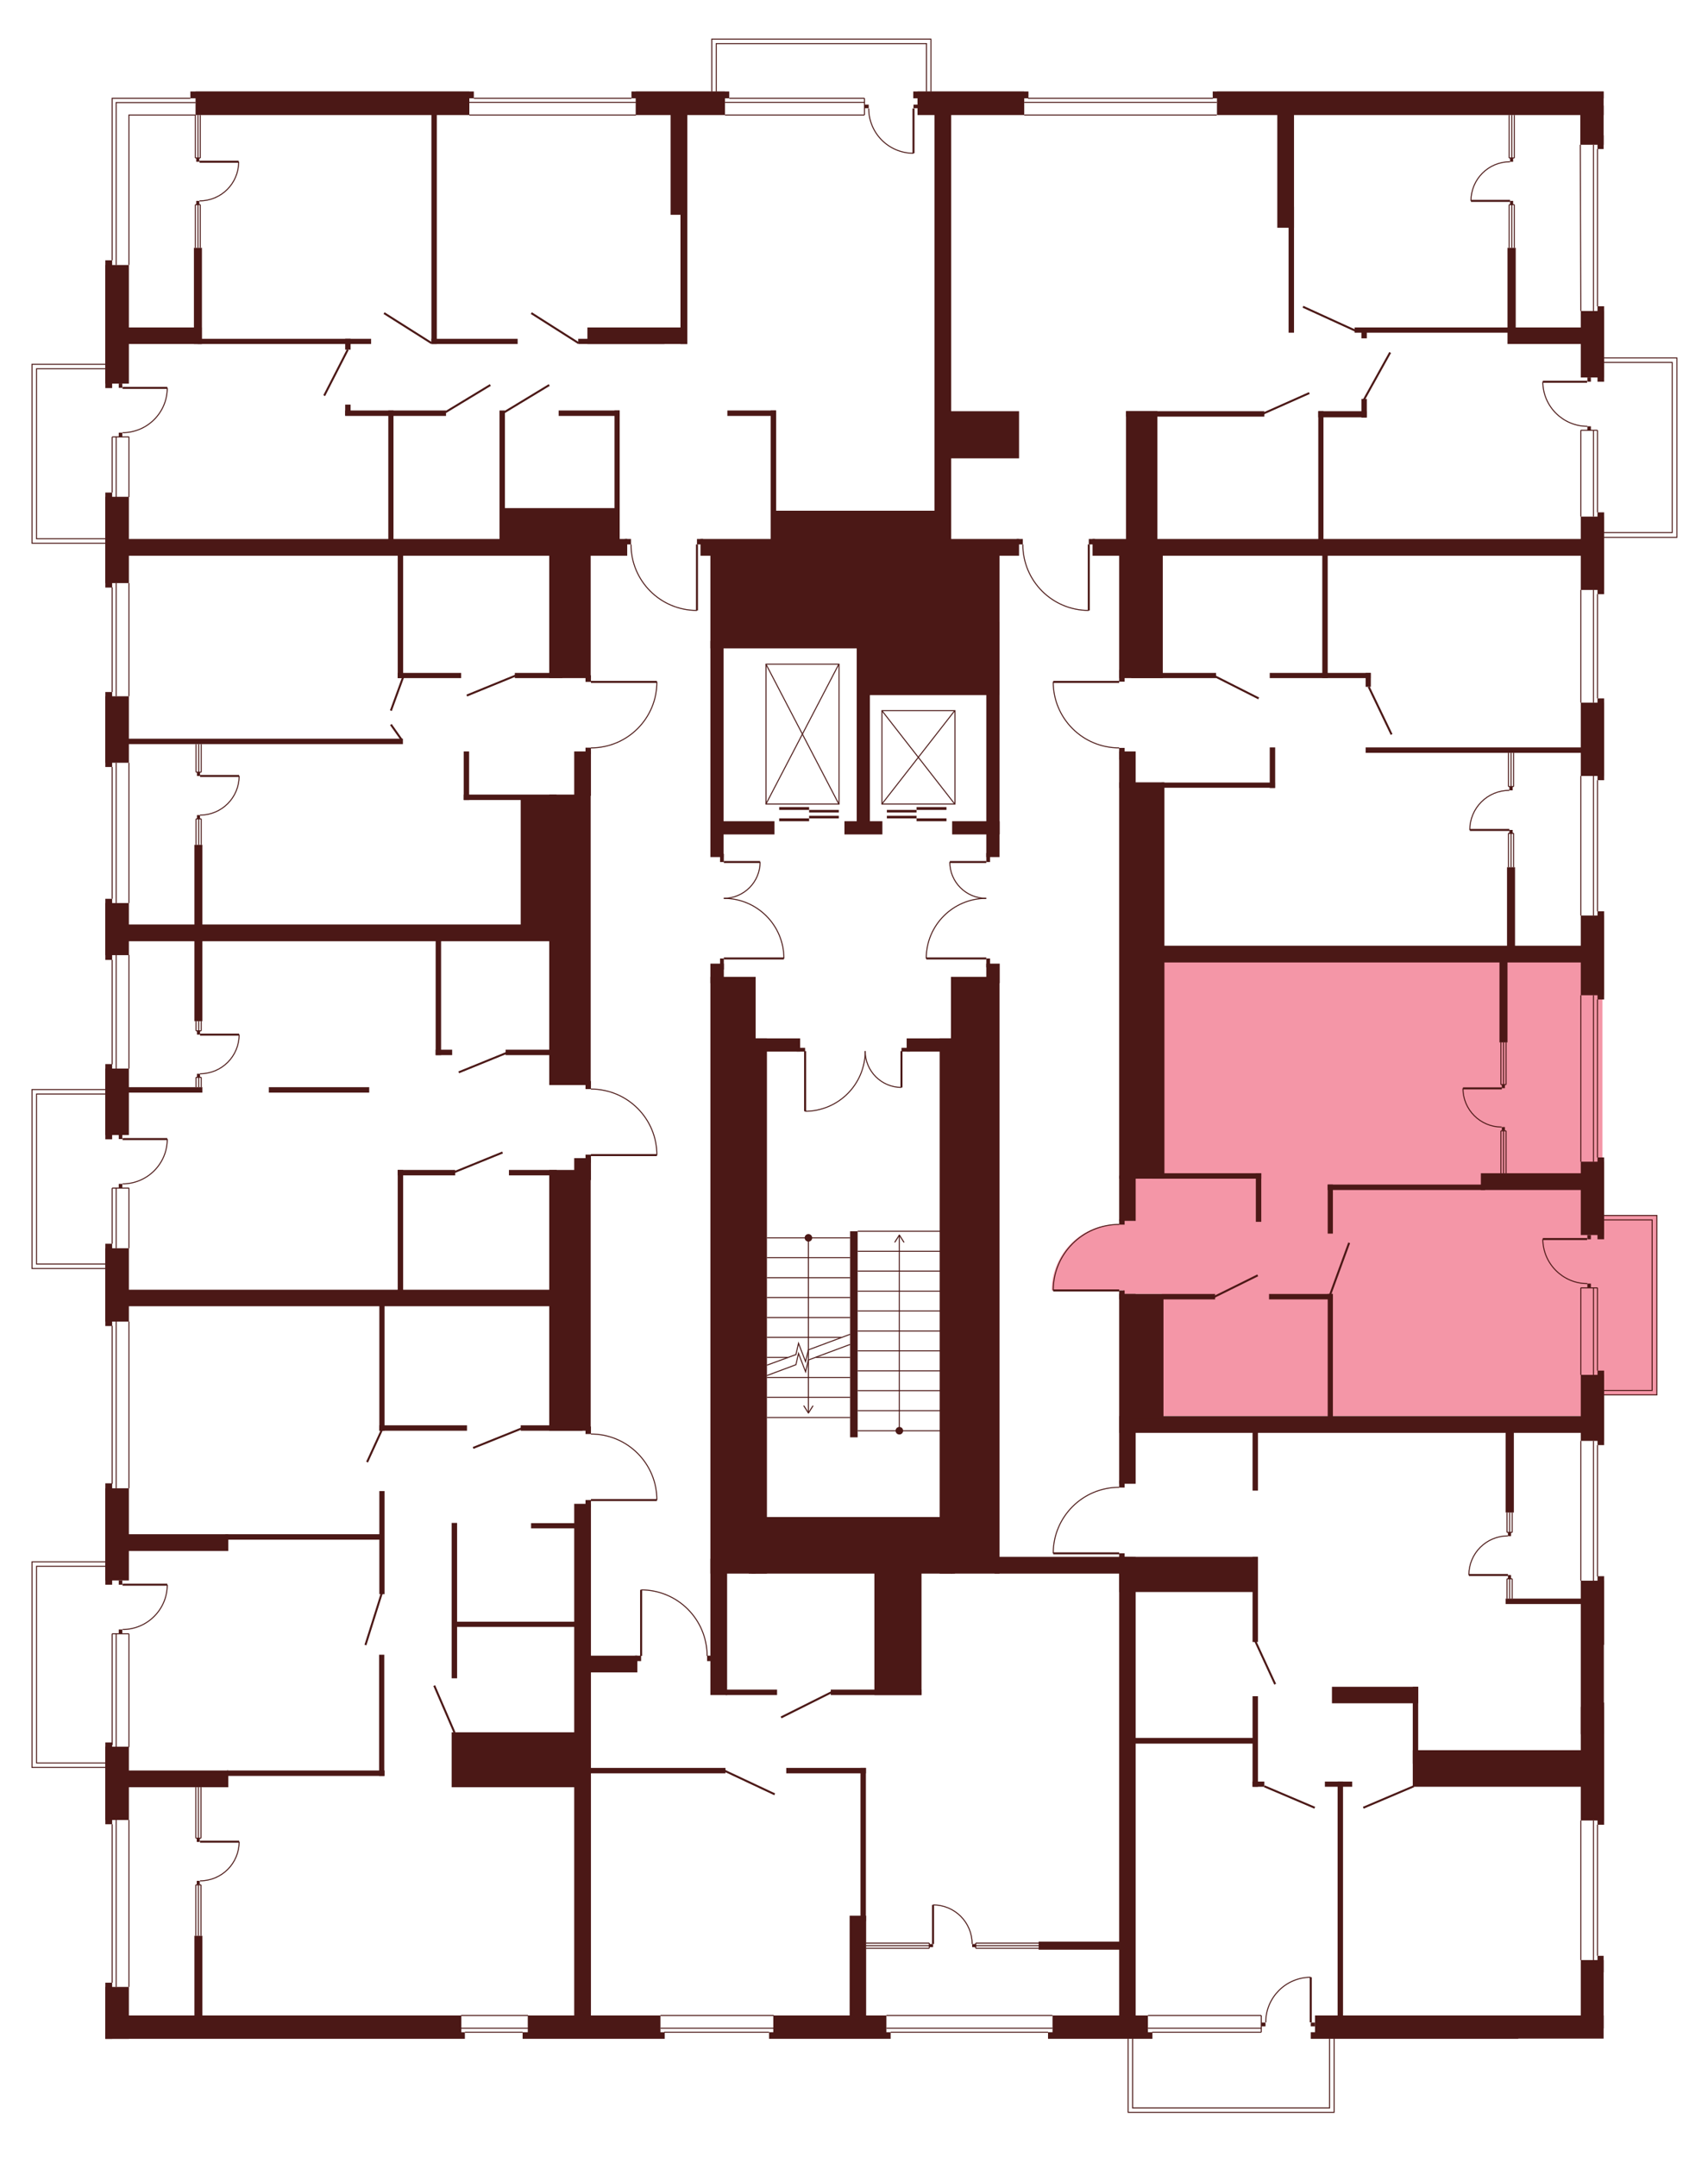 <?xml version="1.0" encoding="utf-8"?>
<!-- Generator: Adobe Illustrator 27.9.0, SVG Export Plug-In . SVG Version: 6.00 Build 0)  -->
<svg version="1.1" xmlns="http://www.w3.org/2000/svg" xmlns:xlink="http://www.w3.org/1999/xlink" x="0px" y="0px"
	 viewBox="0 0 724.9 914.9" style="enable-background:new 0 0 724.9 914.9;" xml:space="preserve">
<style type="text/css">
	.st0{display:none;fill:#F496A7;}
	.st1{fill:#F496A7;}
	.st2{fill:#4B1816;}
	.st3{fill:none;stroke:#4B1816;stroke-width:0.85;stroke-miterlimit:10;}
	.st4{fill:none;stroke:#4B1816;stroke-width:0.425;stroke-miterlimit:10;}
</style>
<g id="Layer_2">
	<path id="_x33_А1_00000113317391064587588120000016996412612570000574_" class="st0" d="M44.7,233.2l218.3-4.4h3.2l1.6,2.3
		c0,0-0.5,11.1,7.7,19.3c8.2,8.2,15.1,8.4,20.3,8.7v-30.3l31.3,0v-9.6l70.2-2.4l-0.8-177.7l-115.5,0.5l-23.8,0.1h-33.6l-29.9-0.1
		L44.7,39.1l0,114.6"/>
	<path id="_x32_А1" class="st0" d="M538.3,39L502,38.2h-38.8l-26.8,0.6L403,40.1v189.7h30.5v2.8c0,0,0.2,11.1,7.2,18.2
		s12,8.6,20.8,9.3v-30.3l219.1,0.7l-0.1-187.7l-160.6,1.7L538.3,39z"/>
	<path id="_x31_А1" class="st0" d="M680.6,251.9l0,33.5v8.8l0.1,24l0,12.9h-2.8v55.6h2.8l0,14.6H493.5l-0.5-69.2h-11l-4.9-3
		l0.2-10.2v-1.5h-3.6c0,0-11.1-0.5-18.2-7.9c-7.1-7.4-7.6-10.9-8.5-20.1h30.4l-0.1-1.6l-0.2-16.9l16.4-36.2l177.4-0.7v8.1
		L680.6,251.9z"/>
	<path id="_x31_Б1_00000069377576752710283670000009293500057153379207_" class="st1" d="M680.1,580.1l0,20.4h-187v-51.7h-16.4
		v-1.6l-30.3,0.1c0,0-0.6-8.9,6-17.4c6.7-8.5,15.3-9.8,15.3-9.8s4.8-1,6.3-0.8l2.7,0l0-1.6l4.7,0l0-17.8l12,0l0.2-93.3l186.5,0.4
		v97.1"/>
	<path id="_x32_Б1_00000150072325599097893450000016962152765727264134_" class="st0" d="M478.1,864.6l0.5-204.9h-4.2v-1.5h-28
		c0,0-1.2-6,5.3-16.4c6.6-10.5,20.8-11.6,20.8-11.6h4.2v-1.4l4.7,0.1V607h198.7l0.4,156.3l0.2,41.4v15.5l-0.2,19.2l-0.4,24.6
		l-114.2-0.1"/>
	<path id="_x31_В1" class="st0" d="M476.1,666.8v197.2l-229.5,0.1l1-162.5l22.7,0.1h1.3v-28c0,0,9-0.4,16.8,5.5
		c7.8,5.8,10.1,13.9,10.1,13.9s1.6,5.4,1.3,8.6h1.5v-34.9H476.1z"/>
	<path id="_x32_В1" class="st0" d="M278.8,636.1l-30.3,0v1.6l-1.3,96.9l-0.6,129.5l-202.2,0.6l0.5-115.4l0.4-34l0.2-21.4l-0.1-31.5
		l0.1-110l205.3-1l0,56.7c0,0,7.8-0.1,14.4,4c6.7,4.1,9.7,9.8,9.7,9.8S278.2,625.1,278.8,636.1z"/>
	<path id="СТ1" class="st0" d="M278.2,489.2l-30.3-0.2l-1.3,59.2l-202,0.5l0-11.5l-0.1-42.4l0-11.7l0.1-21.5l0-66.6h203.2
		l-0.2,66.2c0,0,7.3-0.2,10,1c2.6,1.3,11.1,2.2,17.5,14.5C275.2,476.7,278.8,484.6,278.2,489.2z"/>
	<path id="_x31_Г1_00000103978836599781910420000012655061385466422956_" class="st0" d="M44.7,233.5h206v56.2h28
		c0,0,0.1,8.2-3.9,14.3c-4,6.1-10.2,13.2-24.1,13.8v74.9h-206l0.4-76.9L44.1,289"/>
	<polygon class="st0" points="50.4,230.4 13.6,230.4 13.6,154.5 46.2,154.5 	"/>
	<polygon class="st0" points="302.1,42.6 302.1,16.6 395.1,16.6 395.1,44.4 	"/>
	<rect x="677.1" y="151.8" class="st0" width="34.6" height="76.1"/>
	<polygon class="st1" points="678,515.5 703.2,515.5 703.2,591.6 676.3,591.6 	"/>
	<polygon class="st0" points="566.2,861.2 566.2,895.9 478.8,895.9 478.8,860.2 	"/>
	<polygon class="st0" points="49.3,749.6 13.6,749.6 13.6,662.4 47.6,662.4 	"/>
	<polygon class="st0" points="50.4,538 13.6,538 13.6,462.1 49.3,462.1 	"/>
</g>
<g id="СТЕНЫ">
	<rect x="83" y="38.8" class="st2" width="116.2" height="10"/>
	<rect x="269.8" y="38.8" class="st2" width="37.9" height="10"/>
	<rect x="80.8" y="38.8" class="st2" width="120.3" height="2.9"/>
	<rect x="268" y="38.8" class="st2" width="41.5" height="2.9"/>
	<rect x="389.4" y="38.8" class="st2" width="45.3" height="10"/>
	<rect x="387.6" y="38.8" class="st2" width="48.9" height="2.9"/>
	<rect x="516.5" y="38.8" class="st2" width="164.1" height="10"/>
	<rect x="514.7" y="38.8" class="st2" width="165.9" height="2.9"/>
	<rect x="678" y="129.9" class="st2" width="2.8" height="32"/>
	<rect x="670.9" y="131.9" class="st2" width="9.8" height="28.2"/>
	<rect x="678" y="217.3" class="st2" width="2.8" height="34.7"/>
	<rect x="670.9" y="219.1" class="st2" width="9.8" height="31.1"/>
	<rect x="678" y="296.2" class="st2" width="2.8" height="34.7"/>
	<rect x="670.9" y="298" class="st2" width="9.8" height="31.1"/>
	<rect x="678" y="386.5" class="st2" width="2.8" height="37.4"/>
	<rect x="670.9" y="388.3" class="st2" width="9.8" height="33.8"/>
	<rect x="678" y="490.9" class="st2" width="2.8" height="34.7"/>
	<rect x="670.9" y="492.7" class="st2" width="9.8" height="31.1"/>
	<rect x="678" y="581.3" class="st2" width="2.8" height="31.6"/>
	<rect x="670.9" y="583.1" class="st2" width="9.8" height="28"/>
	<rect x="678" y="668.5" class="st2" width="2.8" height="29.1"/>
	<rect x="670.9" y="670.4" class="st2" width="9.8" height="65.1"/>
	<rect x="678" y="722.1" class="st2" width="2.8" height="51.8"/>
	<rect x="670.9" y="723.9" class="st2" width="9.8" height="48.2"/>
	<rect x="556.3" y="861.9" class="st2" width="88.1" height="2.8"/>
	<rect x="558.1" y="854.8" class="st2" width="122.5" height="9.8"/>
	<rect x="444.8" y="861.9" class="st2" width="44.3" height="2.8"/>
	<rect x="446.7" y="854.8" class="st2" width="40.5" height="9.8"/>
	<rect x="326.4" y="861.9" class="st2" width="51.6" height="2.8"/>
	<rect x="328.2" y="854.8" class="st2" width="48" height="9.8"/>
	<rect x="44.7" y="861.9" class="st2" width="152.6" height="2.8"/>
	<rect x="221.8" y="861.9" class="st2" width="60.3" height="2.8"/>
	<rect x="47.6" y="854.8" class="st2" width="148.2" height="9.8"/>
	<rect x="224" y="854.8" class="st2" width="56.3" height="9.8"/>
	<rect x="44.7" y="842.7" class="st2" width="10" height="22"/>
	<rect x="44.7" y="840.9" class="st2" width="2.9" height="23.8"/>
	<rect x="44.7" y="740.8" class="st2" width="10" height="31.1"/>
	<rect x="44.7" y="739" class="st2" width="2.9" height="34.7"/>
	<rect x="44.7" y="529.4" class="st2" width="10" height="31.1"/>
	<rect x="44.7" y="527.5" class="st2" width="2.9" height="34.9"/>
	<rect x="44.7" y="453.2" class="st2" width="10" height="28.2"/>
	<rect x="44.7" y="451.3" class="st2" width="2.9" height="31.9"/>
	<rect x="44.7" y="383" class="st2" width="10" height="22.1"/>
	<rect x="44.7" y="381.2" class="st2" width="2.9" height="25.9"/>
	<rect x="44.7" y="295.3" class="st2" width="10" height="28.2"/>
	<rect x="44.7" y="293.5" class="st2" width="2.9" height="31.8"/>
	<rect x="44.7" y="210.7" class="st2" width="10" height="36.6"/>
	<rect x="44.7" y="208.9" class="st2" width="2.9" height="40.3"/>
	<rect x="44.7" y="112.4" class="st2" width="10" height="50.3"/>
	<rect x="44.7" y="110.4" class="st2" width="2.9" height="54.2"/>
	<rect x="44.7" y="631.2" class="st2" width="10" height="39.1"/>
	<rect x="44.7" y="629.1" class="st2" width="2.9" height="43"/>
	<rect x="51.8" y="138.9" class="st2" width="33.8" height="7"/>
	<rect x="82.3" y="105.1" class="st2" width="3.4" height="40.8"/>
	<rect x="83.9" y="143.7" class="st2" width="73.6" height="2.2"/>
	<rect x="183.1" y="143.7" class="st2" width="36.6" height="2.2"/>
	<rect x="245.4" y="143.7" class="st2" width="36.6" height="2.2"/>
	<rect x="249.3" y="138.9" class="st2" width="42.4" height="7"/>
	<rect x="183.1" y="48" class="st2" width="2.3" height="97.9"/>
	<rect x="284.6" y="46.3" class="st2" width="7.1" height="44.8"/>
	<rect x="396.6" y="46.3" class="st2" width="7.1" height="189.4"/>
	<rect x="288.8" y="87.7" class="st2" width="2.9" height="58.2"/>
	<rect x="542.1" y="46.3" class="st2" width="7.1" height="50.3"/>
	<rect x="546.9" y="87.7" class="st2" width="2.3" height="53.4"/>
	<rect x="639.8" y="138.9" class="st2" width="31.8" height="7"/>
	<rect x="639.8" y="105.1" class="st2" width="3.5" height="34.9"/>
	<rect x="574.9" y="138.9" class="st2" width="66.5" height="2.2"/>
	<rect x="577.8" y="140.1" class="st2" width="2.3" height="3.4"/>
	<rect x="463.7" y="228.6" class="st2" width="209.7" height="7.1"/>
	<rect x="579.6" y="317" class="st2" width="96.4" height="2.3"/>
	<rect x="489.4" y="401.1" class="st2" width="183.3" height="7.1"/>
	<rect x="639.6" y="367.8" class="st2" width="3.4" height="34.6"/>
	<rect x="636.4" y="406.9" class="st2" width="3.4" height="35.2"/>
	<rect x="628.5" y="497.6" class="st2" width="43.8" height="7.1"/>
	<rect x="563.5" y="502.4" class="st2" width="66.8" height="2.3"/>
	<rect x="563.5" y="502.4" class="st2" width="2.2" height="20.8"/>
	<rect x="475" y="600.6" class="st2" width="196.5" height="7.1"/>
	<rect x="639" y="605" class="st2" width="3.5" height="36.5"/>
	<rect x="639" y="678" class="st2" width="33.5" height="2.3"/>
	<rect x="538.6" y="548.8" class="st2" width="27" height="2.3"/>
	<rect x="563.5" y="548.8" class="st2" width="2.2" height="53.6"/>
	<rect x="475" y="548.8" class="st2" width="7" height="80.5"/>
	<rect x="475" y="548.8" class="st2" width="40.7" height="2.3"/>
	<rect x="480.3" y="550.2" class="st2" width="13.5" height="51.5"/>
	<rect x="475" y="627.9" class="st2" width="2.3" height="3"/>
	<rect x="475" y="658.8" class="st2" width="2.3" height="3"/>
	<rect x="531.6" y="605.1" class="st2" width="2.3" height="27.1"/>
	<rect x="599.6" y="742.3" class="st2" width="72.5" height="15.5"/>
	<rect x="599.6" y="715.4" class="st2" width="2.3" height="32.6"/>
	<rect x="565.3" y="715.4" class="st2" width="36.6" height="7"/>
	<rect x="562.3" y="755.6" class="st2" width="11.6" height="2.2"/>
	<rect x="567.7" y="755.6" class="st2" width="2.3" height="101.7"/>
	<rect x="440.8" y="823.5" class="st2" width="38.4" height="3.4"/>
	<rect x="475" y="660.3" class="st2" width="7" height="196.4"/>
	<rect x="475" y="660.3" class="st2" width="58.8" height="14.9"/>
	<rect x="422.1" y="660.3" class="st2" width="58.8" height="7.1"/>
	<rect x="531.6" y="660.3" class="st2" width="2.3" height="36.1"/>
	<rect x="481" y="737.1" class="st2" width="52.8" height="2.4"/>
	<rect x="531.6" y="719.4" class="st2" width="2.3" height="38.4"/>
	<rect x="531.6" y="755.6" class="st2" width="5" height="2.2"/>
	<rect x="360.6" y="812.5" class="st2" width="7" height="49.4"/>
	<rect x="365.2" y="749.8" class="st2" width="2.3" height="65"/>
	<rect x="333.7" y="749.8" class="st2" width="33.8" height="2.3"/>
	<rect x="247.2" y="749.8" class="st2" width="60.7" height="2.3"/>
	<rect x="243.7" y="637.8" class="st2" width="7.1" height="218.4"/>
	<rect x="248.5" y="636.2" class="st2" width="2.3" height="3.2"/>
	<rect x="248.5" y="605" class="st2" width="2.3" height="3.2"/>
	<rect x="233.1" y="496.2" class="st2" width="17.6" height="110.6"/>
	<rect x="233.1" y="337" class="st2" width="17.6" height="123.2"/>
	<rect x="243.7" y="491.2" class="st2" width="7.1" height="9.3"/>
	<rect x="248.5" y="489.7" class="st2" width="2.3" height="3.4"/>
	<rect x="248.5" y="458.5" class="st2" width="2.3" height="3.4"/>
	<rect x="243.7" y="318.7" class="st2" width="7.1" height="18.8"/>
	<rect x="233.1" y="228.6" class="st2" width="17.6" height="59"/>
	<rect x="248.5" y="317.1" class="st2" width="2.3" height="2.8"/>
	<rect x="248.5" y="286.4" class="st2" width="2.3" height="2.8"/>
	<rect x="51.9" y="228.6" class="st2" width="214.3" height="7.1"/>
	<rect x="212" y="174.1" class="st2" width="2.3" height="55.9"/>
	<rect x="260.8" y="174.1" class="st2" width="2.2" height="55.9"/>
	<rect x="213.1" y="215.5" class="st2" width="48.8" height="15.8"/>
	<rect x="237.1" y="174.1" class="st2" width="25.9" height="2.3"/>
	<rect x="327.1" y="174.1" class="st2" width="2.3" height="55.6"/>
	<rect x="308.7" y="174.1" class="st2" width="20.6" height="2.3"/>
	<rect x="218.5" y="285.4" class="st2" width="20.2" height="2.2"/>
	<rect x="168.8" y="232.2" class="st2" width="2.3" height="55.4"/>
	<rect x="164.8" y="174.1" class="st2" width="2.2" height="55.9"/>
	<rect x="168.8" y="285.4" class="st2" width="26.9" height="2.2"/>
	<rect x="146.5" y="174.1" class="st2" width="42.8" height="2.3"/>
	<rect x="146.5" y="171.6" class="st2" width="2.3" height="4.6"/>
	<rect x="146.5" y="143.7" class="st2" width="2.3" height="4.6"/>
	<rect x="50.8" y="392.1" class="st2" width="187.7" height="7.1"/>
	<rect x="196.8" y="318.7" class="st2" width="2.3" height="20.6"/>
	<rect x="196.8" y="337" class="st2" width="39.4" height="2.3"/>
	<rect x="221" y="338.2" class="st2" width="13.7" height="56.3"/>
	<rect x="53.2" y="313.3" class="st2" width="117.8" height="2.3"/>
	<rect x="82.5" y="358.3" class="st2" width="3.4" height="74.8"/>
	<rect x="52.3" y="461.1" class="st2" width="33.6" height="2.3"/>
	<rect x="114.1" y="461.1" class="st2" width="42.6" height="2.3"/>
	<rect x="184.9" y="397.9" class="st2" width="2.3" height="49.6"/>
	<rect x="184.9" y="445.2" class="st2" width="7" height="2.3"/>
	<rect x="214.6" y="445.2" class="st2" width="21.6" height="2.3"/>
	<rect x="216" y="496.2" class="st2" width="20.3" height="2.3"/>
	<rect x="51.7" y="547" class="st2" width="184.6" height="7"/>
	<rect x="168.8" y="496.2" class="st2" width="2.3" height="53.8"/>
	<rect x="161" y="553" class="st2" width="2.2" height="53.8"/>
	<rect x="161" y="632.4" class="st2" width="2.2" height="43.7"/>
	<rect x="191.7" y="645.9" class="st2" width="2.3" height="65.9"/>
	<rect x="160.9" y="701.8" class="st2" width="2.2" height="51.4"/>
	<rect x="168.8" y="496.2" class="st2" width="24.4" height="2.3"/>
	<rect x="161" y="604.5" class="st2" width="37.2" height="2.3"/>
	<rect x="221" y="604.5" class="st2" width="26.2" height="2.3"/>
	<rect x="225.4" y="646" class="st2" width="21.8" height="2.2"/>
	<rect x="193" y="687.8" class="st2" width="54.2" height="2.2"/>
	<rect x="191.7" y="734.7" class="st2" width="55.5" height="23.3"/>
	<rect x="53.6" y="650.7" class="st2" width="43.3" height="7.1"/>
	<rect x="95.6" y="650.7" class="st2" width="66.8" height="2.3"/>
	<rect x="53.3" y="750.9" class="st2" width="43.6" height="7.1"/>
	<rect x="96.3" y="750.9" class="st2" width="66.9" height="2.3"/>
	<rect x="82.5" y="821" class="st2" width="3.4" height="39.3"/>
	<rect x="399.8" y="174.4" class="st2" width="32.7" height="20"/>
	<rect x="477.9" y="174.4" class="st2" width="58.7" height="2.3"/>
	<rect x="559.5" y="174.4" class="st2" width="20.5" height="2.6"/>
	<rect x="477.9" y="174.4" class="st2" width="13.3" height="55.3"/>
	<rect x="297.3" y="228.6" class="st2" width="135.2" height="7.1"/>
	<rect x="431.5" y="228.6" class="st2" width="2.6" height="2.3"/>
	<rect x="265.2" y="228.6" class="st2" width="2.6" height="2.3"/>
	<rect x="295.8" y="228.6" class="st2" width="2.6" height="2.3"/>
	<rect x="462.1" y="228.6" class="st2" width="2.6" height="2.3"/>
	<rect x="301.5" y="234.4" class="st2" width="67.7" height="40.6"/>
	<rect x="365.7" y="235" class="st2" width="58.5" height="59.8"/>
	<rect x="301.5" y="271.8" class="st2" width="5.6" height="91.7"/>
	<rect x="301.5" y="414.3" class="st2" width="19.2" height="253.1"/>
	<rect x="304.5" y="348.3" class="st2" width="24.2" height="5.6"/>
	<rect x="358.4" y="348.3" class="st2" width="16.1" height="5.6"/>
	<rect x="418.6" y="263.8" class="st2" width="5.6" height="99.7"/>
	<rect x="404.1" y="348.3" class="st2" width="20.2" height="5.6"/>
	<rect x="363.6" y="273.3" class="st2" width="5.6" height="75.6"/>
	<rect x="305.6" y="362.1" class="st2" width="1.6" height="3.5"/>
	<rect x="418.6" y="361.8" class="st2" width="1.6" height="3.8"/>
	<rect x="418.6" y="406.5" class="st2" width="1.6" height="3.8"/>
	<rect x="301.5" y="408.7" class="st2" width="5.7" height="8.3"/>
	<rect x="418.6" y="408.7" class="st2" width="5.7" height="8.3"/>
	<rect x="403.6" y="414.3" class="st2" width="20.6" height="253.1"/>
	<rect x="305.6" y="406.5" class="st2" width="1.6" height="4.7"/>
	<rect x="319" y="440.4" class="st2" width="6.5" height="227"/>
	<rect x="398.8" y="440.4" class="st2" width="6.5" height="227"/>
	<rect x="319" y="440.4" class="st2" width="20.6" height="5.6"/>
	<rect x="384.8" y="440.4" class="st2" width="20.6" height="5.6"/>
	<rect x="338.1" y="444.4" class="st2" width="3.6" height="1.6"/>
	<rect x="382.6" y="444.4" class="st2" width="3.6" height="1.6"/>
	<rect x="360.8" y="522.2" class="st2" width="3.2" height="87.4"/>
	<rect x="317.8" y="643.4" class="st2" width="86.3" height="24"/>
	<rect x="328.2" y="216.6" class="st2" width="69.1" height="16.4"/>
	<rect x="577.8" y="169.2" class="st2" width="2.3" height="7.9"/>
	<rect x="559.5" y="174.4" class="st2" width="2.2" height="56.7"/>
	<rect x="561.2" y="235.3" class="st2" width="2.3" height="52.3"/>
	<rect x="538.9" y="285.4" class="st2" width="42.8" height="2.2"/>
	<rect x="480.1" y="285.4" class="st2" width="36" height="2.2"/>
	<rect x="579.6" y="285.4" class="st2" width="2.2" height="5.9"/>
	<rect x="475" y="234.5" class="st2" width="18.5" height="53.1"/>
	<rect x="475" y="284.1" class="st2" width="2.3" height="5"/>
	<rect x="475" y="317.2" class="st2" width="2.3" height="5"/>
	<rect x="475" y="318.7" class="st2" width="7" height="15.5"/>
	<rect x="475" y="331.8" class="st2" width="19.2" height="168.1"/>
	<rect x="475" y="498.6" class="st2" width="7" height="19.2"/>
	<rect x="475" y="517.2" class="st2" width="2.3" height="2.2"/>
	<rect x="475" y="547.3" class="st2" width="2.3" height="3.5"/>
	<rect x="489.1" y="497.6" class="st2" width="46.2" height="2.3"/>
	<rect x="533" y="497.6" class="st2" width="2.3" height="20.6"/>
	<rect x="248.2" y="702.2" class="st2" width="22.3" height="7.1"/>
	<rect x="269.5" y="702.2" class="st2" width="2.6" height="2.3"/>
	<rect x="300.1" y="702.2" class="st2" width="2.6" height="2.3"/>
	<rect x="308" y="716.6" class="st2" width="21.8" height="2.3"/>
	<rect x="352.6" y="716.6" class="st2" width="38.5" height="2.3"/>
	<rect x="301.5" y="661.1" class="st2" width="7.1" height="57.8"/>
	<rect x="371.1" y="665.7" class="st2" width="20" height="53.2"/>
	<g>
		<line class="st3" x1="295.8" y1="230.9" x2="295.8" y2="258.9"/>
		<path class="st4" d="M295.8,258.9c-15.5,0-28-12.5-28-28"/>
	</g>
	<g>
		<line class="st3" x1="462.1" y1="230.9" x2="462.1" y2="258.9"/>
		<path class="st4" d="M462.1,258.9c-15.5,0-28-12.5-28-28"/>
	</g>
	<g>
		<line class="st3" x1="475" y1="289.2" x2="447" y2="289.2"/>
		<path class="st4" d="M447,289.2c0,15.5,12.5,28,28,28"/>
	</g>
	<g>
		<line class="st3" x1="307.2" y1="406.5" x2="332.7" y2="406.5"/>
		<path class="st4" d="M332.7,406.5c0-14.1-11.4-25.5-25.5-25.5"/>
	</g>
	<g>
		<line class="st3" x1="307.2" y1="365.6" x2="322.6" y2="365.6"/>
		<path class="st4" d="M322.6,365.6c0,8.5-6.9,15.4-15.4,15.4"/>
	</g>
	<g>
		<line class="st3" x1="418.6" y1="406.5" x2="393.1" y2="406.5"/>
		<path class="st4" d="M393.1,406.5c0-14.1,11.4-25.5,25.5-25.5"/>
	</g>
	<g>
		<line class="st3" x1="418.6" y1="365.6" x2="403.1" y2="365.6"/>
		<path class="st4" d="M403.1,365.6c0,8.5,6.9,15.4,15.4,15.4"/>
	</g>
	<g>
		<line class="st3" x1="341.7" y1="445.8" x2="341.7" y2="471.3"/>
		<path class="st4" d="M341.7,471.3c14.1,0,25.5-11.4,25.5-25.5"/>
	</g>
	<g>
		<line class="st3" x1="382.6" y1="445.8" x2="382.6" y2="461.2"/>
		<path class="st4" d="M382.6,461.2c-8.5,0-15.4-6.9-15.4-15.4"/>
	</g>
	<g>
		<line class="st3" x1="475" y1="547.3" x2="447" y2="547.3"/>
		<path class="st4" d="M447,547.3c0-15.5,12.5-28,28-28"/>
	</g>
	<g>
		<line class="st3" x1="475" y1="658.8" x2="447" y2="658.8"/>
		<path class="st4" d="M447,658.8c0-15.5,12.5-28,28-28"/>
	</g>
	<g>
		<line class="st3" x1="250.8" y1="289.2" x2="278.8" y2="289.2"/>
		<path class="st4" d="M278.8,289.2c0,15.5-12.5,28-28,28"/>
	</g>
	<g>
		<line class="st3" x1="250.8" y1="489.9" x2="278.8" y2="489.9"/>
		<path class="st4" d="M278.8,489.9c0-15.5-12.5-28-28-28"/>
	</g>
	<g>
		<line class="st3" x1="250.8" y1="636.2" x2="278.8" y2="636.2"/>
		<path class="st4" d="M278.8,636.2c0-15.5-12.5-28-28-28"/>
	</g>
	<g>
		<line class="st3" x1="272.1" y1="702.3" x2="272.1" y2="674.3"/>
		<path class="st4" d="M272.1,674.3c15.5,0,28,12.5,28,28"/>
	</g>
	<g>
		<line class="st4" x1="364" y1="522.2" x2="399.4" y2="522.2"/>
		<line class="st4" x1="399.4" y1="606.8" x2="364" y2="606.8"/>
		<line class="st4" x1="364" y1="589.8" x2="399.4" y2="589.8"/>
		<line class="st4" x1="364" y1="598.3" x2="399.4" y2="598.3"/>
		<line class="st4" x1="364" y1="581.4" x2="399.4" y2="581.4"/>
		<line class="st4" x1="364" y1="572.9" x2="399.4" y2="572.9"/>
		<line class="st4" x1="364" y1="564.5" x2="399.4" y2="564.5"/>
		<line class="st4" x1="364" y1="556" x2="399.4" y2="556"/>
		<line class="st4" x1="364" y1="547.6" x2="399.4" y2="547.6"/>
		<line class="st4" x1="364" y1="539.1" x2="399.4" y2="539.1"/>
		<line class="st4" x1="364" y1="530.7" x2="399.4" y2="530.7"/>
		<g>
			<g>
				<line class="st4" x1="381.7" y1="606.8" x2="381.7" y2="524.1"/>
				<g>
					<path class="st2" d="M383.3,606.8c0,0.9-0.7,1.6-1.6,1.6c-0.9,0-1.6-0.7-1.6-1.6c0-0.9,0.7-1.6,1.6-1.6
						C382.6,605.2,383.3,605.9,383.3,606.8z"/>
				</g>
				<g>
					<path class="st2" d="M383.7,527c-0.1,0.1-0.2,0-0.3-0.1l-1.7-2.7l-1.7,2.7c-0.1,0.1-0.2,0.1-0.3,0.1c-0.1-0.1-0.1-0.2-0.1-0.3
						l1.9-3c0-0.1,0.1-0.1,0.2-0.1c0.1,0,0.1,0,0.2,0.1l1.9,3c0,0,0,0.1,0,0.1C383.8,526.9,383.8,526.9,383.7,527z"/>
				</g>
			</g>
		</g>
	</g>
	<polyline class="st4" points="325.5,579 337.8,574.5 338.9,569.7 341.9,577.5 343.1,572.5 360.8,565.9 	"/>
	<polyline class="st4" points="325.5,583.4 337.8,578.8 338.9,574 341.9,581.8 343.1,576.8 360.8,570.2 	"/>
	<line class="st4" x1="360.8" y1="525" x2="325.5" y2="525"/>
	<line class="st4" x1="325.5" y1="533.4" x2="360.8" y2="533.4"/>
	<line class="st4" x1="325.5" y1="541.9" x2="360.8" y2="541.9"/>
	<line class="st4" x1="325.5" y1="550.3" x2="360.8" y2="550.3"/>
	<line class="st4" x1="325.5" y1="558.8" x2="360.8" y2="558.8"/>
	<line class="st4" x1="325.5" y1="592.6" x2="360.8" y2="592.6"/>
	<line class="st4" x1="325.5" y1="601.2" x2="360.8" y2="601.2"/>
	<line class="st4" x1="325.5" y1="584.2" x2="360.8" y2="584.2"/>
	<line class="st4" x1="325.5" y1="567.2" x2="357.1" y2="567.2"/>
	<line class="st4" x1="325.5" y1="575.7" x2="334.4" y2="575.7"/>
	<line class="st4" x1="346.2" y1="575.7" x2="360.8" y2="575.7"/>
	<g>
		<g>
			<line class="st4" x1="343.1" y1="525" x2="343.1" y2="599"/>
			<g>
				<path class="st2" d="M341.5,525c0-0.9,0.7-1.6,1.6-1.6c0.9,0,1.6,0.7,1.6,1.6c0,0.9-0.7,1.6-1.6,1.6
					C342.3,526.6,341.5,525.9,341.5,525z"/>
			</g>
			<g>
				<path class="st2" d="M341.1,596.1c0.1-0.1,0.2,0,0.3,0.1l1.7,2.7l1.7-2.7c0.1-0.1,0.2-0.1,0.3-0.1c0.1,0.1,0.1,0.2,0.1,0.3
					l-1.9,3c0,0.1-0.1,0.1-0.2,0.1c-0.1,0-0.1,0-0.2-0.1l-1.9-3c0,0,0-0.1,0-0.1C341,596.2,341,596.1,341.1,596.1z"/>
			</g>
		</g>
	</g>
	<line class="st4" x1="47.6" y1="407.1" x2="47.6" y2="451.4"/>
	<line class="st4" x1="49.3" y1="405" x2="49.3" y2="453.2"/>
	<line class="st4" x1="54.7" y1="405" x2="54.7" y2="453.2"/>
	<line class="st4" x1="47.6" y1="692.9" x2="47.6" y2="740.1"/>
	<line class="st4" x1="49.3" y1="692.9" x2="49.3" y2="741"/>
	<line class="st4" x1="54.7" y1="692.9" x2="54.7" y2="741"/>
	<line class="st4" x1="201.1" y1="41.7" x2="268" y2="41.7"/>
	<line class="st4" x1="199.2" y1="43.4" x2="269.9" y2="43.4"/>
	<line class="st4" x1="199.2" y1="48.8" x2="269.9" y2="48.8"/>
	<line class="st4" x1="436.3" y1="41.7" x2="514.8" y2="41.7"/>
	<line class="st4" x1="434.7" y1="43.4" x2="516.4" y2="43.4"/>
	<line class="st4" x1="434.7" y1="48.8" x2="516.4" y2="48.8"/>
	<line class="st4" x1="366.9" y1="41.7" x2="309.5" y2="41.7"/>
	<line class="st4" x1="366.8" y1="43.4" x2="307.7" y2="43.4"/>
	<line class="st4" x1="366.8" y1="48.8" x2="307.7" y2="48.8"/>
	<line class="st4" x1="378" y1="861.9" x2="444.8" y2="861.9"/>
	<line class="st4" x1="376.2" y1="860.2" x2="446.7" y2="860.2"/>
	<line class="st4" x1="376.2" y1="854.8" x2="446.7" y2="854.8"/>
	<line class="st4" x1="221.8" y1="861.9" x2="197.3" y2="861.9"/>
	<line class="st4" x1="224.1" y1="860.2" x2="195.7" y2="860.2"/>
	<line class="st4" x1="224.1" y1="854.8" x2="195.7" y2="854.8"/>
	<line class="st4" x1="326.4" y1="861.9" x2="281.9" y2="861.9"/>
	<line class="st4" x1="328.4" y1="860.2" x2="280.3" y2="860.2"/>
	<line class="st4" x1="328.4" y1="854.8" x2="280.3" y2="854.8"/>
	<line class="st4" x1="47.6" y1="773.7" x2="47.6" y2="840.9"/>
	<line class="st4" x1="49.3" y1="771.9" x2="49.3" y2="842.7"/>
	<line class="st4" x1="54.7" y1="771.9" x2="54.7" y2="842.7"/>
	<line class="st4" x1="47.6" y1="325.3" x2="47.6" y2="381.2"/>
	<line class="st4" x1="49.3" y1="323.5" x2="49.3" y2="383"/>
	<line class="st4" x1="54.7" y1="323.5" x2="54.7" y2="383"/>
	<line class="st4" x1="47.6" y1="249.1" x2="47.6" y2="293.5"/>
	<line class="st4" x1="49.3" y1="247.3" x2="49.3" y2="295.3"/>
	<line class="st4" x1="54.7" y1="247.3" x2="54.7" y2="295.3"/>
	<line class="st4" x1="678" y1="296.2" x2="678" y2="252"/>
	<line class="st4" x1="670.9" y1="298" x2="670.9" y2="250.2"/>
	<line class="st4" x1="676.3" y1="298" x2="676.3" y2="250.2"/>
	<line class="st4" x1="678" y1="129.9" x2="678" y2="63.2"/>
	<line class="st4" x1="670.9" y1="131.9" x2="670.7" y2="61.4"/>
	<line class="st4" x1="676.3" y1="131.9" x2="676.3" y2="61.4"/>
	<line class="st4" x1="678" y1="386.5" x2="678" y2="330.9"/>
	<line class="st4" x1="670.9" y1="388.3" x2="670.9" y2="329.1"/>
	<line class="st4" x1="676.3" y1="388.3" x2="676.3" y2="329.1"/>
	<line class="st4" x1="678" y1="490.9" x2="678" y2="423.9"/>
	<line class="st4" x1="670.9" y1="492.7" x2="670.9" y2="422.1"/>
	<line class="st4" x1="676.3" y1="492.7" x2="676.3" y2="422.1"/>
	<line class="st4" x1="678" y1="668.6" x2="678" y2="612.9"/>
	<line class="st4" x1="670.9" y1="670.4" x2="670.9" y2="611.1"/>
	<line class="st4" x1="676.3" y1="670.4" x2="676.3" y2="611.1"/>
	<line class="st4" x1="678" y1="581.3" x2="678" y2="546.2"/>
	<line class="st4" x1="670.9" y1="583.1" x2="670.9" y2="546.2"/>
	<line class="st4" x1="676.3" y1="583.1" x2="676.3" y2="546.2"/>
	<line class="st4" x1="82.9" y1="48.8" x2="82.9" y2="67"/>
	<line class="st4" x1="84" y1="48.8" x2="84" y2="67"/>
	<line class="st4" x1="85" y1="48.8" x2="85" y2="67"/>
	<line class="st4" x1="82.9" y1="67" x2="85" y2="67"/>
	<line class="st4" x1="82.9" y1="105.1" x2="82.9" y2="86.8"/>
	<line class="st4" x1="84" y1="105.1" x2="84" y2="86.8"/>
	<line class="st4" x1="85" y1="105.1" x2="85" y2="86.8"/>
	<line class="st4" x1="82.9" y1="86.8" x2="85" y2="86.8"/>
	<line class="st4" x1="83.1" y1="758" x2="83.1" y2="779.6"/>
	<line class="st4" x1="84.2" y1="758" x2="84.2" y2="779.6"/>
	<line class="st4" x1="85.3" y1="758" x2="85.3" y2="779.6"/>
	<line class="st4" x1="83.1" y1="779.6" x2="85.3" y2="779.6"/>
	<line class="st4" x1="83.1" y1="821" x2="83.1" y2="799.4"/>
	<line class="st4" x1="84.2" y1="821" x2="84.2" y2="799.4"/>
	<line class="st4" x1="85.3" y1="821" x2="85.3" y2="799.4"/>
	<line class="st4" x1="83.1" y1="799.4" x2="85.3" y2="799.4"/>
	<line class="st4" x1="83.2" y1="315.6" x2="83.2" y2="327.5"/>
	<line class="st4" x1="84.3" y1="315.6" x2="84.3" y2="327.5"/>
	<line class="st4" x1="85.4" y1="315.6" x2="85.4" y2="327.5"/>
	<line class="st4" x1="83.2" y1="327.5" x2="85.4" y2="327.5"/>
	<line class="st4" x1="83.2" y1="358.3" x2="83.2" y2="347.3"/>
	<line class="st4" x1="84.3" y1="358.3" x2="84.3" y2="347.3"/>
	<line class="st4" x1="85.4" y1="358.3" x2="85.4" y2="347.3"/>
	<line class="st4" x1="83.2" y1="347.3" x2="85.4" y2="347.3"/>
	<line class="st4" x1="640.5" y1="48.8" x2="640.5" y2="67"/>
	<line class="st4" x1="641.6" y1="48.8" x2="641.6" y2="67"/>
	<line class="st4" x1="642.7" y1="48.8" x2="642.7" y2="67"/>
	<line class="st4" x1="640.5" y1="67" x2="642.7" y2="67"/>
	<line class="st4" x1="640.5" y1="105.1" x2="640.5" y2="86.8"/>
	<line class="st4" x1="641.6" y1="105.1" x2="641.6" y2="86.8"/>
	<line class="st4" x1="642.7" y1="105.1" x2="642.7" y2="86.8"/>
	<line class="st4" x1="640.5" y1="86.8" x2="642.7" y2="86.8"/>
	<line class="st4" x1="637" y1="442" x2="637" y2="460"/>
	<line class="st4" x1="638.1" y1="442" x2="638.1" y2="460"/>
	<line class="st4" x1="639.2" y1="442" x2="639.2" y2="460"/>
	<line class="st4" x1="637" y1="460" x2="639.2" y2="460"/>
	<line class="st4" x1="639.6" y1="641.5" x2="639.6" y2="649.9"/>
	<line class="st4" x1="640.7" y1="641.5" x2="640.7" y2="649.9"/>
	<line class="st4" x1="641.8" y1="641.5" x2="641.8" y2="649.9"/>
	<line class="st4" x1="639.6" y1="649.9" x2="641.8" y2="649.9"/>
	<line class="st4" x1="367.5" y1="826.3" x2="394.4" y2="826.3"/>
	<line class="st4" x1="367.5" y1="825.2" x2="394.4" y2="825.2"/>
	<line class="st4" x1="367.5" y1="824.1" x2="394.4" y2="824.1"/>
	<line class="st4" x1="394.4" y1="826.3" x2="394.4" y2="824.1"/>
	<line class="st4" x1="441" y1="826.3" x2="414.1" y2="826.3"/>
	<line class="st4" x1="441" y1="825.2" x2="414.1" y2="825.2"/>
	<line class="st4" x1="441" y1="824.1" x2="414.1" y2="824.1"/>
	<line class="st4" x1="414.1" y1="826.3" x2="414.1" y2="824.1"/>
	<line class="st4" x1="639.6" y1="678" x2="639.6" y2="669.6"/>
	<line class="st4" x1="640.7" y1="678" x2="640.7" y2="669.6"/>
	<line class="st4" x1="641.8" y1="678" x2="641.8" y2="669.6"/>
	<line class="st4" x1="639.6" y1="669.6" x2="641.8" y2="669.6"/>
	<line class="st4" x1="637" y1="497.6" x2="637" y2="479.6"/>
	<line class="st4" x1="638.1" y1="497.6" x2="638.1" y2="479.6"/>
	<line class="st4" x1="639.2" y1="497.6" x2="639.2" y2="479.6"/>
	<line class="st4" x1="637" y1="479.6" x2="639.2" y2="479.6"/>
	<line class="st4" x1="640.2" y1="319.3" x2="640.2" y2="333.6"/>
	<line class="st4" x1="641.3" y1="319.3" x2="641.3" y2="333.6"/>
	<line class="st4" x1="642.4" y1="319.3" x2="642.4" y2="333.6"/>
	<line class="st4" x1="640.2" y1="333.6" x2="642.4" y2="333.6"/>
	<line class="st4" x1="640.2" y1="367.8" x2="640.2" y2="353.4"/>
	<line class="st4" x1="641.3" y1="367.8" x2="641.3" y2="353.4"/>
	<line class="st4" x1="642.4" y1="367.8" x2="642.4" y2="353.4"/>
	<line class="st4" x1="640.2" y1="353.4" x2="642.4" y2="353.4"/>
	<line class="st4" x1="83.2" y1="433" x2="83.2" y2="437.2"/>
	<line class="st4" x1="84.3" y1="433" x2="84.3" y2="437.2"/>
	<line class="st4" x1="85.4" y1="433" x2="85.4" y2="437.2"/>
	<line class="st4" x1="83.2" y1="437.2" x2="85.4" y2="437.2"/>
	<line class="st4" x1="83.2" y1="461.1" x2="83.2" y2="456.9"/>
	<line class="st4" x1="84.3" y1="461.1" x2="84.3" y2="456.9"/>
	<line class="st4" x1="85.4" y1="461.1" x2="85.4" y2="456.9"/>
	<line class="st4" x1="83.2" y1="456.9" x2="85.4" y2="456.9"/>
	<g>
		<rect x="325.1" y="281.7" class="st4" width="31" height="59.3"/>
		<line class="st4" x1="325.1" y1="281.7" x2="356" y2="341"/>
		<line class="st4" x1="356" y1="281.7" x2="325.1" y2="341"/>
	</g>
	<g>
		<rect x="374.3" y="301.4" class="st4" width="31" height="39.6"/>
		<line class="st4" x1="374.3" y1="301.4" x2="405.2" y2="341"/>
		<line class="st4" x1="405.2" y1="301.4" x2="374.3" y2="341"/>
	</g>
	<g>
		<rect x="330.7" y="342.3" class="st2" width="12.7" height="1.2"/>
		<rect x="343.4" y="343.5" class="st2" width="12.6" height="1.1"/>
		<rect x="330.7" y="347.1" class="st2" width="12.7" height="1.2"/>
		<rect x="343.4" y="346" class="st2" width="12.6" height="1.1"/>
	</g>
	<g>
		<rect x="389" y="342.3" class="st2" width="12.7" height="1.2"/>
		<rect x="376.4" y="343.5" class="st2" width="12.6" height="1.1"/>
		<rect x="389" y="347.1" class="st2" width="12.7" height="1.2"/>
		<rect x="376.4" y="346" class="st2" width="12.6" height="1.1"/>
	</g>
	<polyline class="st4" points="44.7,536.1 15.5,536.1 15.5,464 44.7,464 	"/>
	<polyline class="st4" points="44.7,538 13.6,538 13.6,462.1 44.7,462.1 	"/>
	<polyline class="st4" points="44.7,228.5 15.5,228.5 15.5,156.4 44.7,156.4 	"/>
	<polyline class="st4" points="44.7,230.4 13.6,230.4 13.6,154.5 44.7,154.5 	"/>
	<polyline class="st4" points="44.9,664.3 15.5,664.3 15.5,747.7 44.9,747.7 	"/>
	<polyline class="st4" points="44.9,662.4 13.6,662.4 13.6,749.6 44.9,749.6 	"/>
	<line class="st3" x1="183.1" y1="145.5" x2="163" y2="132.8"/>
	<line class="st3" x1="245.5" y1="145.5" x2="225.5" y2="132.8"/>
	<line class="st3" x1="137.6" y1="167.8" x2="147.6" y2="148.3"/>
	<line class="st3" x1="189.1" y1="174.8" x2="208.1" y2="163.3"/>
	<line class="st3" x1="214.1" y1="174.8" x2="233.1" y2="163.3"/>
	<rect x="493" y="331.9" class="st2" width="48.1" height="2.2"/>
	<rect x="538.9" y="317" class="st2" width="2.3" height="17.2"/>
	<line class="st3" x1="218.9" y1="286.5" x2="198.1" y2="295"/>
	<line class="st3" x1="213.3" y1="488.8" x2="192.4" y2="497.3"/>
	<line class="st3" x1="215.6" y1="446.3" x2="194.7" y2="454.8"/>
	<line class="st3" x1="221.7" y1="605.7" x2="200.8" y2="614.1"/>
	<line class="st3" x1="171.2" y1="286.9" x2="165.9" y2="301.4"/>
	<line class="st3" x1="170.5" y1="313.8" x2="165.9" y2="307.3"/>
	<line class="st3" x1="162" y1="606.6" x2="155.8" y2="620.1"/>
	<line class="st3" x1="162" y1="675.8" x2="155.1" y2="697.7"/>
	<line class="st3" x1="192.9" y1="734.8" x2="184.3" y2="714.9"/>
	<line class="st3" x1="307.1" y1="750.8" x2="328.8" y2="761"/>
	<line class="st3" x1="353.3" y1="717.5" x2="331.5" y2="728.4"/>
	<line class="st3" x1="532.7" y1="695.9" x2="541.2" y2="714.3"/>
	<line class="st3" x1="536.6" y1="757.6" x2="558" y2="766.7"/>
	<line class="st3" x1="600" y1="757.6" x2="578.6" y2="766.7"/>
	<line class="st3" x1="572.6" y1="527.1" x2="564.2" y2="550"/>
	<line class="st3" x1="515" y1="550.2" x2="533.8" y2="540.9"/>
	<line class="st3" x1="590.6" y1="311.5" x2="580.9" y2="291.3"/>
	<line class="st3" x1="515" y1="286.5" x2="534.2" y2="296.2"/>
	<line class="st3" x1="576" y1="140.6" x2="553" y2="130.1"/>
	<line class="st3" x1="590" y1="149.5" x2="578.6" y2="170"/>
	<line class="st3" x1="535.7" y1="175.6" x2="555.7" y2="166.7"/>
	<g>
		<rect x="83.5" y="797.7" class="st2" width="1.3" height="1.6"/>
		<rect x="83.5" y="779.6" class="st2" width="1.3" height="1.6"/>
		<g>
			<line class="st3" x1="84.9" y1="781.1" x2="101.5" y2="781.1"/>
			<path class="st4" d="M101.5,781.1c0,9.2-7.4,16.6-16.6,16.6"/>
		</g>
	</g>
	<g>
		<rect x="412.6" y="824.5" class="st2" width="1.6" height="1.3"/>
		<rect x="394.4" y="824.5" class="st2" width="1.6" height="1.3"/>
		<g>
			<line class="st3" x1="396" y1="824.5" x2="396" y2="807.9"/>
			<path class="st4" d="M396,807.9c9.2,0,16.6,7.4,16.6,16.6"/>
		</g>
	</g>
	<g>
		<rect x="640" y="649.9" class="st2" width="1.3" height="1.6"/>
		<rect x="640" y="668" class="st2" width="1.3" height="1.6"/>
		<g>
			<line class="st3" x1="640" y1="668" x2="623.4" y2="668"/>
			<path class="st4" d="M623.4,668c0-9.2,7.4-16.6,16.6-16.6"/>
		</g>
	</g>
	<g>
		<rect x="637.4" y="478" class="st2" width="1.3" height="1.5"/>
		<rect x="637.4" y="460" class="st2" width="1.3" height="1.5"/>
		<g>
			<line class="st3" x1="637.4" y1="461.6" x2="620.9" y2="461.6"/>
			<path class="st4" d="M620.9,461.6c0,9.1,7.4,16.4,16.4,16.4"/>
		</g>
	</g>
	<g>
		<rect x="640.6" y="333.6" class="st2" width="1.4" height="1.6"/>
		<rect x="640.6" y="352" class="st2" width="1.4" height="1.6"/>
		<g>
			<line class="st3" x1="640.6" y1="352" x2="623.8" y2="352"/>
			<path class="st4" d="M623.8,352c0-9.3,7.5-16.8,16.8-16.8"/>
		</g>
	</g>
	<g>
		<rect x="640.9" y="67" class="st2" width="1.3" height="1.6"/>
		<rect x="640.9" y="85.2" class="st2" width="1.3" height="1.6"/>
		<g>
			<line class="st3" x1="640.9" y1="85.2" x2="624.3" y2="85.2"/>
			<path class="st4" d="M624.3,85.2c0-9.2,7.4-16.6,16.6-16.6"/>
		</g>
	</g>
	<g>
		<rect x="83.3" y="85.2" class="st2" width="1.3" height="1.6"/>
		<rect x="83.3" y="67" class="st2" width="1.3" height="1.6"/>
		<g>
			<line class="st3" x1="84.7" y1="68.6" x2="101.3" y2="68.6"/>
			<path class="st4" d="M101.3,68.6c0,9.2-7.4,16.6-16.6,16.6"/>
		</g>
	</g>
	<g>
		<rect x="83.6" y="345.7" class="st2" width="1.3" height="1.6"/>
		<rect x="83.6" y="327.5" class="st2" width="1.3" height="1.6"/>
		<g>
			<line class="st3" x1="84.9" y1="329.1" x2="101.5" y2="329.1"/>
			<path class="st4" d="M101.5,329.1c0,9.2-7.4,16.6-16.6,16.6"/>
		</g>
	</g>
	<g>
		<rect x="83.6" y="455.4" class="st2" width="1.3" height="1.6"/>
		<rect x="83.6" y="437.2" class="st2" width="1.3" height="1.6"/>
		<g>
			<line class="st3" x1="84.9" y1="438.8" x2="101.5" y2="438.8"/>
			<path class="st4" d="M101.5,438.8c0,9.2-7.4,16.6-16.6,16.6"/>
		</g>
	</g>
	<g>
		<rect x="366.9" y="44.4" class="st2" width="1.8" height="1.5"/>
		<rect x="387.7" y="44.4" class="st2" width="1.8" height="1.5"/>
		<g>
			<line class="st3" x1="387.7" y1="46" x2="387.7" y2="65"/>
			<path class="st4" d="M387.7,65c-10.5,0-19-8.5-19-19"/>
		</g>
	</g>
	<g>
		<rect x="50.4" y="691.1" class="st2" width="1.5" height="1.8"/>
		<rect x="50.4" y="670.3" class="st2" width="1.5" height="1.8"/>
		<g>
			<line class="st3" x1="52" y1="672.1" x2="71" y2="672.1"/>
			<path class="st4" d="M71,672.1c0,10.5-8.5,19-19,19"/>
		</g>
	</g>
	<polyline class="st4" points="304,38.8 304,18.5 393.2,18.5 393.2,38.8 	"/>
	<polyline class="st4" points="302.1,38.8 302.1,16.6 395.1,16.6 395.1,38.8 	"/>
	<polyline class="st4" points="680.7,225.9 709.7,225.9 709.7,153.7 680.7,153.7 	"/>
	<polyline class="st4" points="680.7,227.9 711.7,227.9 711.7,151.8 680.7,151.8 	"/>
	<polyline class="st4" points="680.7,589.7 701.2,589.7 701.2,517.4 680.7,517.4 	"/>
	<polyline class="st4" points="680.7,591.6 703.2,591.6 703.2,515.5 680.7,515.5 	"/>
	<line class="st4" x1="678" y1="773.9" x2="678" y2="829.5"/>
	<line class="st4" x1="670.9" y1="772.1" x2="670.9" y2="831.3"/>
	<line class="st4" x1="676.3" y1="772.1" x2="676.3" y2="831.3"/>
	<line class="st4" x1="47.6" y1="692.9" x2="54.7" y2="692.9"/>
	<polyline class="st4" points="564.3,864.7 564.3,894 480.7,894 480.7,864.7 	"/>
	<polyline class="st4" points="566.2,864.7 566.2,895.9 478.8,895.9 478.8,864.7 	"/>
	<line class="st4" x1="47.6" y1="527.5" x2="47.6" y2="503.9"/>
	<line class="st4" x1="49.3" y1="529.4" x2="49.3" y2="503.8"/>
	<line class="st4" x1="54.7" y1="529.4" x2="54.7" y2="503.8"/>
	<g>
		<rect x="50.4" y="502.1" class="st2" width="1.5" height="1.8"/>
		<rect x="50.4" y="481.3" class="st2" width="1.5" height="1.8"/>
		<g>
			<line class="st3" x1="52" y1="483.1" x2="71" y2="483.1"/>
			<path class="st4" d="M71,483.1c0,10.5-8.5,19-19,19"/>
		</g>
	</g>
	<line class="st4" x1="47.6" y1="503.9" x2="54.7" y2="503.9"/>
	<line class="st4" x1="47.6" y1="208.9" x2="47.6" y2="185.3"/>
	<line class="st4" x1="49.3" y1="210.8" x2="49.3" y2="185.2"/>
	<line class="st4" x1="54.7" y1="210.8" x2="54.7" y2="185.2"/>
	<g>
		<rect x="50.4" y="183.5" class="st2" width="1.5" height="1.8"/>
		<rect x="50.4" y="162.7" class="st2" width="1.5" height="1.8"/>
		<g>
			<line class="st3" x1="52" y1="164.5" x2="71" y2="164.5"/>
			<path class="st4" d="M71,164.5c0,10.5-8.5,19-19,19"/>
		</g>
	</g>
	<line class="st4" x1="47.6" y1="185.3" x2="54.7" y2="185.3"/>
	<line class="st4" x1="47.6" y1="629.3" x2="47.6" y2="562.3"/>
	<line class="st4" x1="49.3" y1="631.2" x2="49.3" y2="560.5"/>
	<line class="st4" x1="54.7" y1="631.2" x2="54.7" y2="560.5"/>
	<polyline class="st4" points="47.6,110.4 47.6,41.7 80.8,41.7 	"/>
	<polyline class="st4" points="49.3,112.4 49.3,43.5 83,43.5 	"/>
	<polyline class="st4" points="54.7,112.4 54.7,48.8 83,48.8 	"/>
	<line class="st4" x1="366.9" y1="41.7" x2="366.9" y2="48.8"/>
	<rect x="670.7" y="44.8" class="st2" width="9.9" height="16.6"/>
	<rect x="678" y="57.4" class="st2" width="2.6" height="5.8"/>
	<line class="st4" x1="678" y1="182.5" x2="678" y2="217.3"/>
	<line class="st4" x1="670.9" y1="182.5" x2="670.9" y2="219.1"/>
	<line class="st4" x1="676.3" y1="182.5" x2="676.3" y2="219.1"/>
	<g>
		<rect x="673.7" y="180.8" class="st2" width="1.5" height="1.8"/>
		<rect x="673.7" y="160.1" class="st2" width="1.5" height="1.8"/>
		<g>
			<line class="st3" x1="673.6" y1="161.9" x2="654.8" y2="161.9"/>
			<path class="st4" d="M654.8,161.9c0,10.4,8.5,18.9,18.9,18.9"/>
		</g>
	</g>
	<g>
		<rect x="673.7" y="544.4" class="st2" width="1.5" height="1.8"/>
		<rect x="673.7" y="523.8" class="st2" width="1.5" height="1.8"/>
		<g>
			<line class="st3" x1="673.6" y1="525.5" x2="654.8" y2="525.5"/>
			<path class="st4" d="M654.8,525.5c0,10.4,8.5,18.9,18.9,18.9"/>
		</g>
	</g>
	<line class="st4" x1="670.9" y1="182.5" x2="678" y2="182.5"/>
	<line class="st4" x1="489" y1="861.9" x2="535.3" y2="861.9"/>
	<line class="st4" x1="487.2" y1="860.2" x2="535.3" y2="860.2"/>
	<line class="st4" x1="487.2" y1="854.8" x2="535.3" y2="854.8"/>
	<g>
		<rect x="535.3" y="857.8" class="st2" width="1.8" height="1.6"/>
		<rect x="556.3" y="857.8" class="st2" width="1.8" height="1.6"/>
		<g>
			<line class="st3" x1="556.3" y1="857.7" x2="556.3" y2="838.6"/>
			<path class="st4" d="M556.3,838.6c-10.6,0-19.1,8.6-19.1,19.1"/>
		</g>
	</g>
	<line class="st4" x1="535.3" y1="854.8" x2="535.3" y2="861.9"/>
	<line class="st4" x1="670.9" y1="546.2" x2="678" y2="546.2"/>
	<rect x="670.9" y="831.3" class="st2" width="9.7" height="29"/>
	<rect x="678" y="829.5" class="st2" width="2.6" height="7"/>
</g>
</svg>
